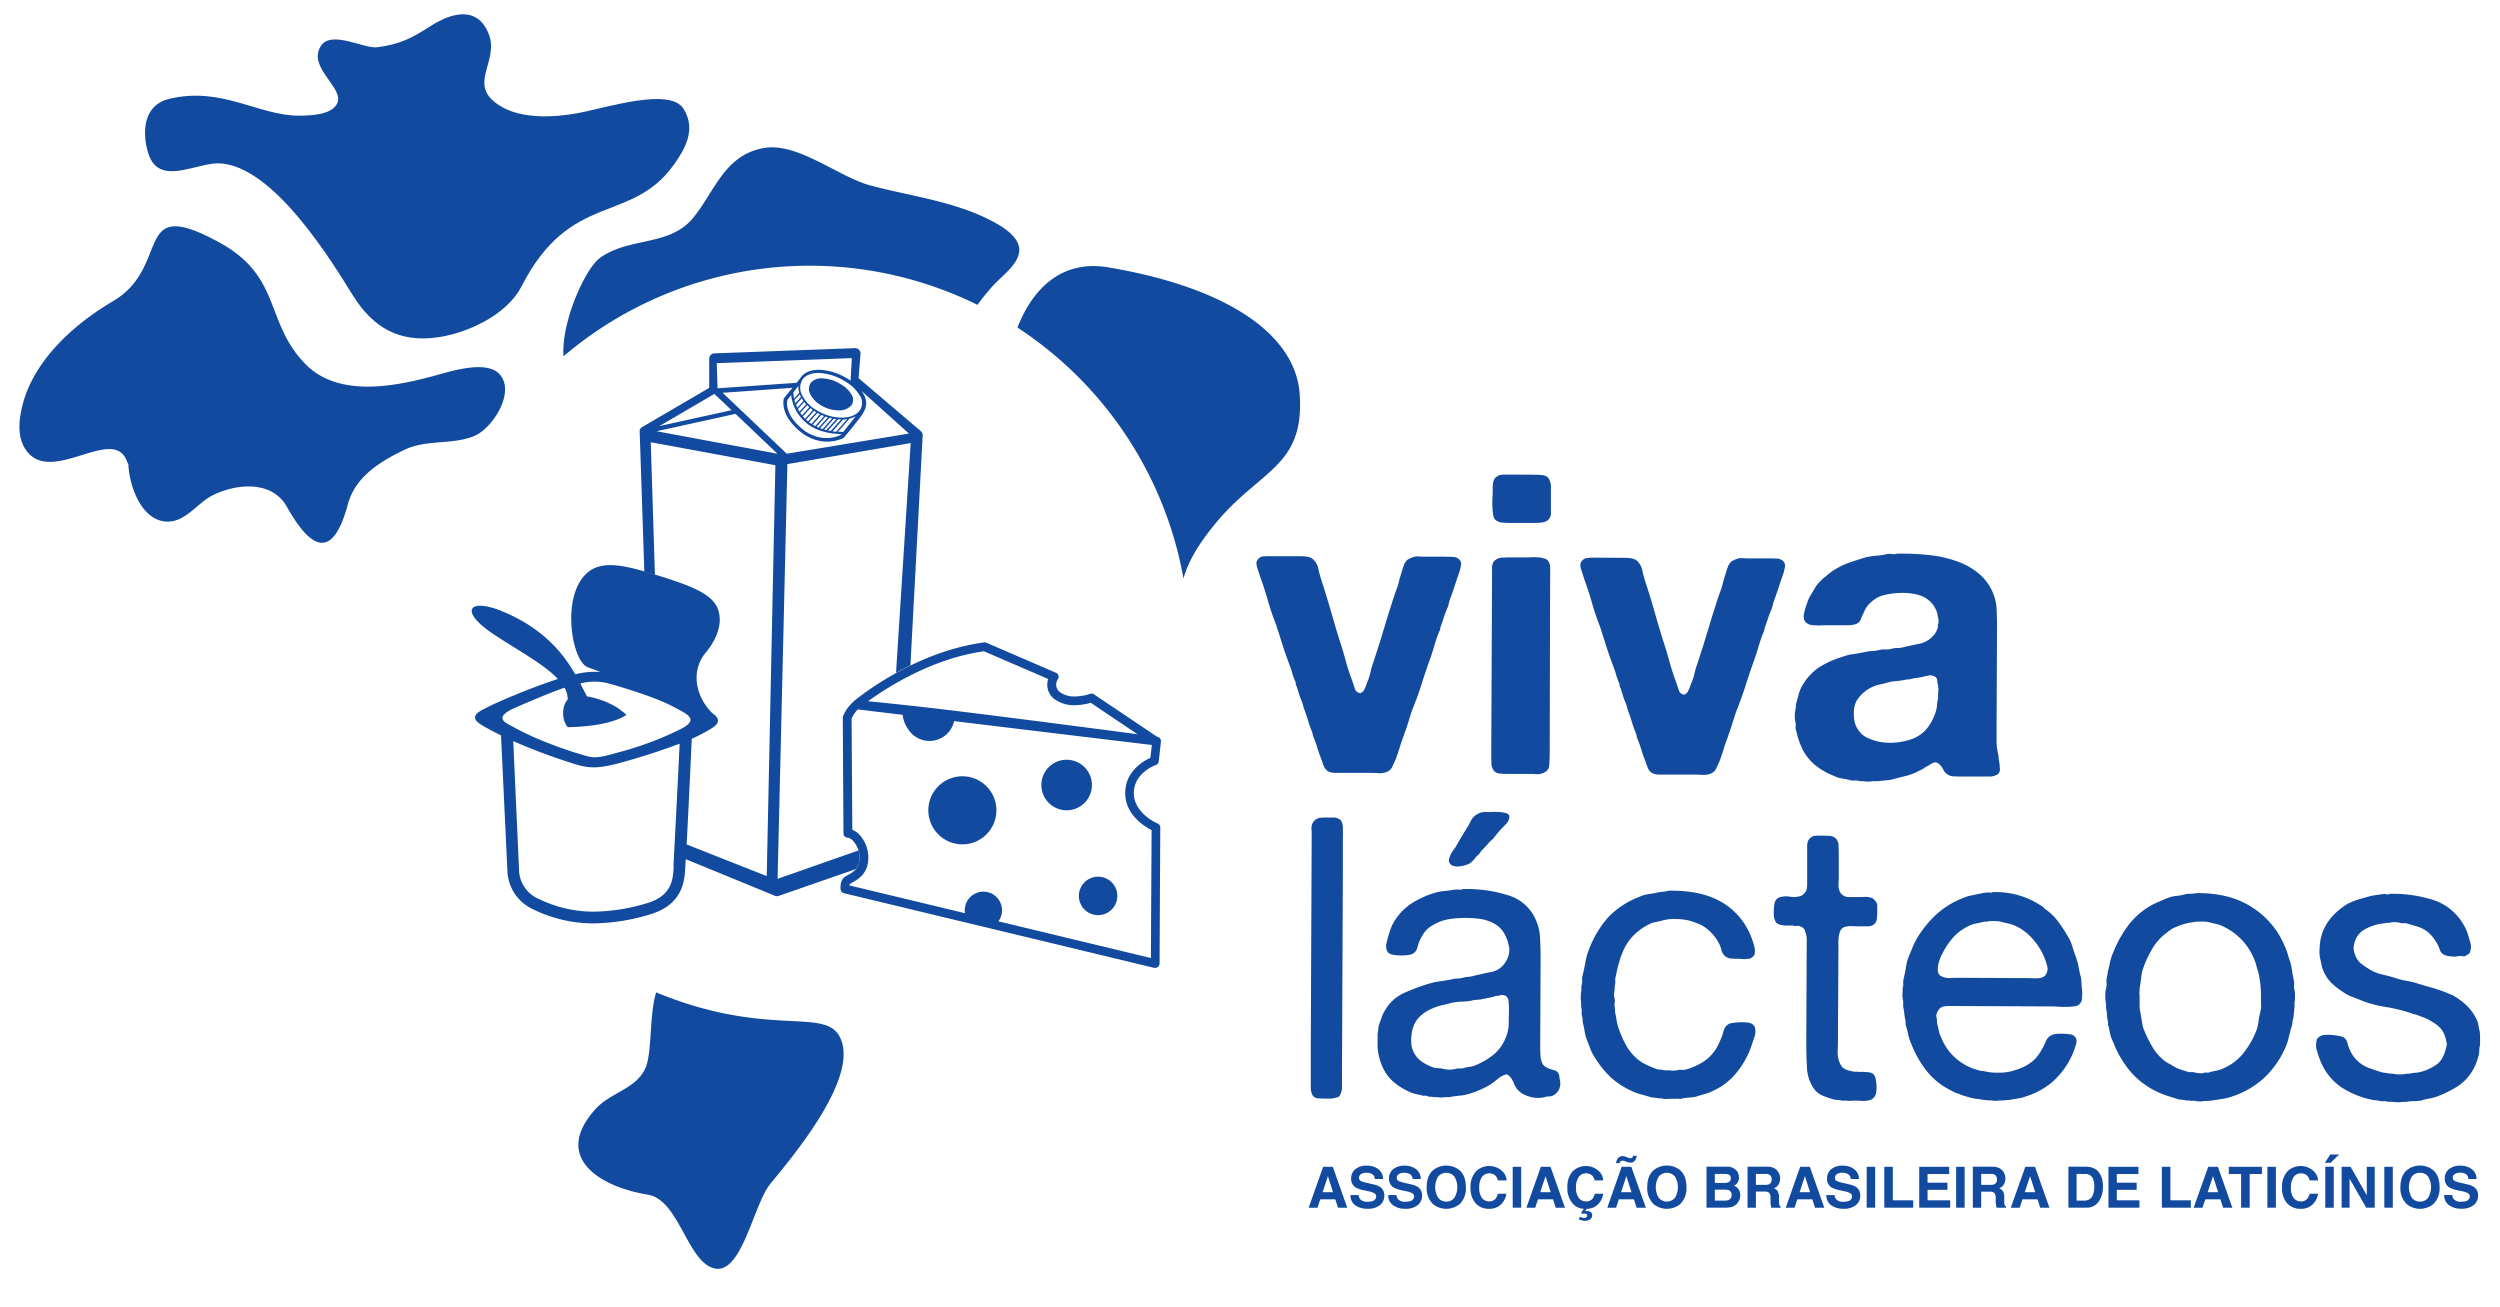 <svg id="Layer_1" data-name="Layer 1" xmlns="http://www.w3.org/2000/svg" viewBox="0 0 852.84 445.73"><defs><style>.cls-1,.cls-2{fill:#114a9f;}.cls-1{fill-rule:evenodd;}</style></defs><path class="cls-1" d="M220.21,364.29c-2.71,6.1-9.06,7.73-14.23,11.52a19.87,19.87,0,0,0-3,2.71c-14.55,16.3,1.59,26.35,17.91,29,10,1.55,13.07,19.92,20.84,24.38,10.89,6.27,14.86-20.53,21.12-28.14,8.24-10,30.81-37,23.5-50.27-5.39-9.84-24.77.62-62.5-14.95C221.47,345.93,222.48,359.17,220.21,364.29Z"/><path class="cls-1" d="M443.39,134.67c-1.31-20.77-25.07-36.69-65.3-43.46-16.09-2.71-25.89,7.46-31,20.53a129.58,129.58,0,0,1,56.64,85.59c1.84-6.55,5.73-12.3,10.13-17.81C429.29,160.18,445,159.78,443.39,134.67Z"/><path class="cls-1" d="M72.38,55.86c19.76-2.6,42.38,36,48.05,45,6.93,11,15.75,16,28.63,14.25,9.79-1.33,23.65-7.29,28.88-17.48,16.76-32.67,37.34-21,51.95-41.46,3.76-5.27,7.68-11.94,3.34-19-4.65-7.55-26.24-.39-36.3,1.46-8,1.46-18.9,2-26.15-2.41-12-7.21-.22-15-4.07-24.67-4-9.95-13.08-7-20-2.55-6.48,4.15-10.23,6.07-18,7.12-4.53.62-15.72-6-19.28-.39-4.67,7.41,8.32,14.32,5.55,19.67-2,3.85-9.07,4-12.71,4.07-14,.12-26.55-10.14-44.65-5.72-8.29,2-9.34,10.55-7.17,18.12C53.57,62.78,64.09,57,72.38,55.86Z"/><path class="cls-1" d="M161.94,148.67c5.73-2.45,13.38-13.8,9.12-20.19-.15-.22-.29-.43-.46-.64-4.3-5.1-16.27-1.35-21.63.13-13.89,3.83-33.28,7.85-44.69-3.69-14.06-14.23-8-29.84-29.42-41.55-30.14-16.49-16,8-36.29,20-16.71,9.85-27,22.18-30.48,33.95-1.65,5.67-2.74,13,1.53,17.81,9.06,10.22,29.29-9.45,33.74,3a2.27,2.27,0,0,0,.44.77c.19,7,4.14,18.75,12.42,19.63,6.89.72,10.85-6.24,16.47-9,8.65-4.2,20.27-4.73,25.13,3.92,8.18,14.56,15.63,18.56,20.85-.78,2.53-9.38,10.91-14.57,19.42-18.64C145.62,149.82,154.46,151.85,161.94,148.67Z"/><path class="cls-1" d="M333.47,104A67.9,67.9,0,0,1,339,97.2c3.08-3.35,9.61-7.85,8.61-13-.6-3.15-4-6-8.62-8.48-13-7-27.8-8.67-41.88-12.4-11-2.9-24.85-14.76-36.34-12.85-13.52,2.24-16.79,14.55-24.18,23.7-8.1,10.05-21.91,6.56-31.94,13.83-5,3.65-13.21,21.74-12.42,33.55A129.52,129.52,0,0,1,333.47,104Z"/><path class="cls-1" d="M392.59,326.82l-52-12.51a6.36,6.36,0,1,0-11.48-3.78,6,6,0,0,0,.1,1l-39.43-9.48a1.42,1.42,0,0,1,.15-.52l.68-.39c2.06-1.15,5.18-2.89,5.57-7.6a11.53,11.53,0,0,0-2.84-8.62,7.2,7.2,0,0,0-2.59-1.87l-.24-37.92a11.1,11.1,0,0,1,2.12-3.12l15.29,1.85a10.94,10.94,0,0,0,2.34,5.54A8.6,8.6,0,0,0,325.48,246l67.45,8.15-.49,4.37c-2.37,1.08-8.59,4.62-8.59,12s6.51,11.4,9,12.67l-.24,43.59Zm-35-95.19-21.93-9.46c-17.82,2.5-33.17,12.43-39.53,17.05,1.23.12,13.81,1.33,29.13,3.2,27,3.3,62.78,8.05,62.78,8.05l-15.95-10.73a19.84,19.84,0,0,1-5.48.83,11.25,11.25,0,0,1-6.35-1.72,6.1,6.1,0,0,1-2.67-7.22Zm37.27,49.28c-.08,0-8.07-3.47-8.07-10.35s7.19-9.47,7.5-9.58a1.49,1.49,0,0,0,1-1.24l.75-6.75a1.5,1.5,0,0,0-1.29-1.64h0l-21.54-14.48a1.47,1.47,0,0,0-1.35-.16,17.21,17.21,0,0,1-5.19.88,8.37,8.37,0,0,1-4.7-1.22,3.22,3.22,0,0,1-1.08-4.68,1.48,1.48,0,0,0-.65-2.19L336.5,219.27a1.42,1.42,0,0,0-.79-.12c-24.36,3.26-43.78,19.5-44.59,20.19a1.68,1.68,0,0,0-.25.29,12.91,12.91,0,0,0-3.24,4.6,1.37,1.37,0,0,0-.13.63l.24,39.43a1.49,1.49,0,0,0,1.5,1.48,3.32,3.32,0,0,1,1.88,1.21,8.48,8.48,0,0,1,2.06,6.36c-.26,3.12-2.19,4.2-4.06,5.24l-.75.43c-1.87,1.12-1.67,3.87-1.61,4.41a1.48,1.48,0,0,0,1.13,1.28l105.84,25.47a2,2,0,0,0,.35,0,1.48,1.48,0,0,0,.92-.31,1.54,1.54,0,0,0,.57-1.17l.24-46.42A1.5,1.5,0,0,0,394.9,280.91Z"/><path class="cls-1" d="M328.3,264.82a11.61,11.61,0,1,0,11.61,11.6A11.6,11.6,0,0,0,328.3,264.82Z"/><path class="cls-1" d="M372.49,267.81a8.62,8.62,0,1,0-8.62,8.61A8.61,8.61,0,0,0,372.49,267.81Z"/><path class="cls-1" d="M374.61,299.07a6.56,6.56,0,1,0,6.55,6.56A6.55,6.55,0,0,0,374.61,299.07Z"/><path class="cls-1" d="M229.82,295.39c-.21,4.44-.47,10-8.77,12.61a65.16,65.16,0,0,1-18.57,3,42.71,42.71,0,0,1-18.73-4.36,11,11,0,0,1-6.66-9.32l-2-44.5a198.34,198.34,0,0,0,19.55,7.37c5.51,1.84,8.39,2.15,15.21.5a224.9,224.9,0,0,0,22-7c-.62,13.41-2.08,41.08-2.11,41.71ZM176,241.32c-7.27,3.11-4.38,4.91-1.68,6.24,10.25,5.83,23.11,9.65,26.36,10.5s6.67-.45,11.54-1.73a109.32,109.32,0,0,0,20.28-7.77c6.13-3.3,2-4.92-3.37-7.75s-15.63-6-21.06-7.54a18.93,18.93,0,0,0-10.1-.1c.87,1.67,1.61,3.16,2.3,4.4a30,30,0,0,1,10,3.64,26.89,26.89,0,0,1,3.44,2.68c-1.36.92-6.57,3.91-20,4.18-2.4-2.64-1.85-7.75-.06-9.37a7.64,7.64,0,0,0-1.07-4.1c-5.66,1.9-16.56,6.72-16.56,6.72Zm67.17,2.11c-5.44-5.09-8-14.11-2.38-20.85,5.48-6.54,4.71-11.91,4.71-11.91-.39-6.7-6.27-9.76-20.31-14.12-11.34-3.52-19.79-5.93-25.18-.85-8.69,8.19-4.87,30,.51,31.92.79.29,2.31.85,4.29,1.6a29.16,29.16,0,0,0-8.18.69l-.41.09c-4-6.94-10.7-15.57-24.7-21.39-11.38-4.73-14.82-.4-4.22,7,7.67,5.34,17.84,10.51,23,16a231.49,231.49,0,0,0-21.9,8.61s-1.83.86-3,1.49c-3.26,1.6-5.13,3.23-.91,5.74,2.13,1.24,4.29,2.37,6.42,3.42l2.2,46.61a15,15,0,0,0,9,12.83A46.35,46.35,0,0,0,202.48,315a69.21,69.21,0,0,0,19.74-3.21c11-3.48,11.36-11.77,11.57-16.23,0-.56.05-1.09.09-1.55.29-3.22,1.51-29,2.11-42a55.73,55.73,0,0,0,6.8-3.56C246,246.44,245.11,244.83,243.21,243.43Z"/><path class="cls-1" d="M451.1,278.89l3.54,0a3.71,3.71,0,0,1,2.77.95,4.77,4.77,0,0,1,.69,2.5c0,1,.06,2.08,0,3.16l0,12L457.86,352l-.06,15.08c0,1.09,0,2.25,0,3.5a5.72,5.72,0,0,1-.66,3,1.52,1.52,0,0,1-1.09.81q-.71.13-1.74.39h-1.81q-1.42,0-2.7-.09a2.5,2.5,0,0,1-1.94-.88,5.6,5.6,0,0,1-.7-2.69c0-1.09,0-2.2,0-3.38l0-12.37.24-56,.06-13.2c0-1,0-2-.05-3.16a4.29,4.29,0,0,1,.59-2.63,3.83,3.83,0,0,1,1.94-1.33.81.81,0,0,1,.58-.06A1,1,0,0,0,451.1,278.89Z"/><path class="cls-1" d="M505.83,277.1a3.14,3.14,0,0,1-.71.06,9.55,9.55,0,0,0-1.8,1,4.82,4.82,0,0,0-1.44,1.64c-.34.66-.69,1.3-1,1.91-.78,1.22-1.56,2.5-2.34,3.81s-1.51,2.59-2.21,3.82a14.38,14.38,0,0,0-1.17,1.64,6.91,6.91,0,0,0-.78,1.91,1.74,1.74,0,0,0,.06,1.39,2.29,2.29,0,0,0,.71.85,4.68,4.68,0,0,0,3.15.34,8.9,8.9,0,0,0,2.91-.84,5.32,5.32,0,0,0,1.22-1q.6-.66,1.11-1.32c.26-.26.54-.52.84-.79a2.78,2.78,0,0,0,.71-.92,9.44,9.44,0,0,1,1-1.11,10.31,10.31,0,0,0,1-1.11.75.75,0,0,0,.32-.27,1.85,1.85,0,0,1,.32-.4,6.93,6.93,0,0,1,1.11-1.12,3.82,3.82,0,0,0,1-1.11l1.24-1.51a17.78,17.78,0,0,1,1.22-1.37l1.43-1.45a4.23,4.23,0,0,0,1-1.58,3,3,0,0,0,.13-1.45,2.46,2.46,0,0,0-1.41-.8,12.63,12.63,0,0,0-2.26-.34c-.81,0-1.67-.05-2.57,0s-1.66.06-2.26,0a3.36,3.36,0,0,0-.58.07Zm8.85,72.17c0-1.62.07-3.31.08-5.07a26.38,26.38,0,0,0-.12-2.64,2.49,2.49,0,0,0-1-1.85,3.68,3.68,0,0,0-1.8-.27,1.26,1.26,0,0,1-.9.26,2.44,2.44,0,0,0-1.16.25c-.69.18-1.46.35-2.32.52l-2.59.52a6.35,6.35,0,0,0-.83.06,7.54,7.54,0,0,1-1,.06,17.73,17.73,0,0,1-4.19.58,17.9,17.9,0,0,0-4.2.57l-1.87.46c-.55.12-1.18.27-1.87.45a23,23,0,0,0-3.87,1.62,11.73,11.73,0,0,0-3.11,2.43,9.42,9.42,0,0,0-1.94,3.49,14.22,14.22,0,0,0-.54,4.94,6.49,6.49,0,0,0,.44,2.44,9.52,9.52,0,0,0,1.09,2.05,8.6,8.6,0,0,0,2.69,2.45,19.21,19.21,0,0,0,3.61,1.67,7,7,0,0,0,1.28.13,6.46,6.46,0,0,1,1.3.14,9.82,9.82,0,0,0,2.25.34,7.06,7.06,0,0,0,2.26-.18,3.72,3.72,0,0,1,1.54-.2,3.6,3.6,0,0,0,1.55-.19,17.07,17.07,0,0,1,2-.38,7.23,7.23,0,0,0,1.87-.52,24.58,24.58,0,0,0,6.4-3.8,14.36,14.36,0,0,0,4.09-6.05,12.06,12.06,0,0,0,.86-4.28Zm17.1,22.5a4.82,4.82,0,0,1-2.07,2,3.64,3.64,0,0,1-1.35.26,4.54,4.54,0,0,0-1.49.26,9.74,9.74,0,0,1-5.6-.36,7.64,7.64,0,0,1-3.79-2.46,10.36,10.36,0,0,1-1.15-2.18,6.65,6.65,0,0,0-1.28-2.05c-.18-.17-.37-.35-.59-.53a.87.87,0,0,0-.83-.13,6.84,6.84,0,0,0-2.65,1.44,27.28,27.28,0,0,1-2.39,1.83,26.93,26.93,0,0,1-3.62,1.9,33.35,33.35,0,0,1-4.13,1.49,14,14,0,0,1-2.77.52c-1,.08-2,.21-2.91.38a5.48,5.48,0,0,1-1.1.13h-1a7.25,7.25,0,0,1-2.71,0h-1.16a6.29,6.29,0,0,0-1.29-.14,2.41,2.41,0,0,1-1.15-.27,2,2,0,0,0-.85-.07,1.39,1.39,0,0,1-.71-.07c-.68-.18-1.37-.34-2.05-.47a9.05,9.05,0,0,1-1.93-.6,23,23,0,0,1-6.23-3.92,15.91,15.91,0,0,1-3.91-6.15,18.73,18.73,0,0,1-1.13-7v-2.77c.09-.44.15-.9.2-1.39s.11-1,.2-1.52c.34-1,.69-1.92,1-2.89a12.66,12.66,0,0,1,1.31-2.63,14.17,14.17,0,0,1,6.33-5.64,70,70,0,0,1,8.78-3.26,26.49,26.49,0,0,1,3.75-.77c1.29-.18,2.57-.38,3.87-.64a6.33,6.33,0,0,1,1.74-.26,7.84,7.84,0,0,0,1.87-.25,8.61,8.61,0,0,1,1.8-.32,10.5,10.5,0,0,0,1.94-.33c2.15-.52,4.17-1,6.06-1.35a7.12,7.12,0,0,0,4.52-2.95,8.94,8.94,0,0,0,1.31-2.7,6.57,6.57,0,0,0,0-3.63,12.83,12.83,0,0,0-2.23-5,9.9,9.9,0,0,0-4.18-2.92,14,14,0,0,0-3.67-.94,37.25,37.25,0,0,0-4.44-.28,41.66,41.66,0,0,0-4.52.24,19.08,19.08,0,0,0-3.74.78,17.76,17.76,0,0,0-4.26,2.23,8.52,8.52,0,0,0-1.88,2,17.59,17.59,0,0,0-1.49,2.7c-.27.71-.5,1.46-.72,2.24a3.19,3.19,0,0,1-1.24,1.84,3.87,3.87,0,0,1-1.74.59,14.84,14.84,0,0,1-2.51.18,15.85,15.85,0,0,1-2.51-.2,4,4,0,0,1-1.74-.61,2.41,2.41,0,0,1-.77-1.32,3.76,3.76,0,0,1,0-2c.26-1.15.54-2.22.86-3.23a23.89,23.89,0,0,1,1.1-3,19.55,19.55,0,0,1,6.22-7.16,31.48,31.48,0,0,1,9.3-4.12,24.66,24.66,0,0,1,2.64-.38c.9-.09,1.83-.21,2.77-.38a6.18,6.18,0,0,1,1.68-.07c.77.06,1.24,0,1.42-.18a47.31,47.31,0,0,1,15.71,2.18,14.86,14.86,0,0,1,9.37,8.61,17.34,17.34,0,0,1,1.33,6.15q.18,3.48.17,7.31l-.13,29.14c0,1.23,0,2.42.12,3.56a6.15,6.15,0,0,0,.75,2.78,3.66,3.66,0,0,0,1.67,1.32,9.53,9.53,0,0,0,2.19.73,2.17,2.17,0,0,1,1.55,1.26,1.5,1.5,0,0,1,.25.8,5.47,5.47,0,0,0,.13,1A5.17,5.17,0,0,1,531.78,371.77Z"/><path class="cls-1" d="M569.46,303.83q9.54-.09,15.91,2.9a23.49,23.49,0,0,1,10.08,8.95,27.05,27.05,0,0,1,2.81,6.47,8.4,8.4,0,0,1,.38,1.72,4.57,4.57,0,0,1-.14,1.85,3.44,3.44,0,0,1-1.3,1.18,1,1,0,0,1-.76.19,2.25,2.25,0,0,0-.91.07,2.57,2.57,0,0,1-1,0c-.35,0-.69-.06-1-.07-.94,0-1.85,0-2.7-.07a3.7,3.7,0,0,1-3.6-3,9.47,9.47,0,0,0-1-2.51,14.93,14.93,0,0,0-5-5.43A12.16,12.16,0,0,0,579,315c-.77-.32-1.59-.61-2.44-.87a19.36,19.36,0,0,0-4.78-.62,14.27,14.27,0,0,0-4.89.57,15.21,15.21,0,0,1-1.68.39,16.55,16.55,0,0,0-1.68.39,19.71,19.71,0,0,0-5.94,3.93,17.49,17.49,0,0,0-4,5.91,24.47,24.47,0,0,0-.91,2.44q-.39,1.26-.78,2.7l-.8,3.55a5.73,5.73,0,0,0-.06,1.45,3.32,3.32,0,0,1-.2,1.46v1.05a10.66,10.66,0,0,0-.2,1.71,3.79,3.79,0,0,0,.19,1.72,3.45,3.45,0,0,1,0,1.32,3.26,3.26,0,0,0,0,1.32,8.84,8.84,0,0,1,.12,1.85c.17.7.31,1.44.44,2.24s.27,1.54.44,2.24A37.07,37.07,0,0,0,555,357.1a17,17,0,0,0,5.2,5.37,25.23,25.23,0,0,0,2.38,1.2c.82.35,1.69.7,2.64,1.06a6.29,6.29,0,0,0,1,.14,5.35,5.35,0,0,1,1,.14,4.77,4.77,0,0,0,1.29.13H570c0,.09.18.13.52.14a.92.92,0,0,1,.65-.07,1.56,1.56,0,0,0,.77-.07,5.09,5.09,0,0,1,1.75-.19,4.53,4.53,0,0,0,1.73-.18,22.68,22.68,0,0,0,5.82-2.68,14.43,14.43,0,0,0,4.14-4.27,18.78,18.78,0,0,0,1.17-2.23c.34-.79.69-1.58,1-2.37.17-.71.37-1.39.59-2a3.29,3.29,0,0,1,1.23-1.64,2.81,2.81,0,0,1,1.55-.59,20.67,20.67,0,0,1,2.52-.25,16.65,16.65,0,0,1,2.57.07,3.7,3.7,0,0,1,1.74.54,2.27,2.27,0,0,1,1,1.59,5.88,5.88,0,0,1-.07,2.24c-.44,1.31-.85,2.56-1.25,3.74a20.93,20.93,0,0,1-1.49,3.49,27.78,27.78,0,0,1-4.86,7,22,22,0,0,1-7,4.85,11.38,11.38,0,0,1-2.2.84l-2.44.72a9.4,9.4,0,0,1-2.85.58,20.77,20.77,0,0,0-2.83.32,1.47,1.47,0,0,1-1,.13,2,2,0,0,0-1,0h-1.17c-.69,0-1.35,0-2,.05a4.63,4.63,0,0,1-1.74-.2h-.64l-3.09-.4c-1.12-.36-2.19-.67-3.22-.94a17.37,17.37,0,0,1-3-1.07,27.13,27.13,0,0,1-7.65-5,35.05,35.05,0,0,1-5.58-7.15,14.94,14.94,0,0,1-1.15-2.37l-1-2.64a12.79,12.79,0,0,1-.89-3c-.16-1-.37-2.11-.63-3.16a4.79,4.79,0,0,1-.12-1.06,4.33,4.33,0,0,0-.13-1.06,4.77,4.77,0,0,1-.18-1.71,4.63,4.63,0,0,0-.19-1.72v-1.32a9,9,0,0,1-.12-1.84,9.71,9.71,0,0,1,.14-1.85,4.53,4.53,0,0,0,.07-1.19,2.88,2.88,0,0,1,.06-1.05,5.26,5.26,0,0,0,.2-1.84,4.6,4.6,0,0,1,.2-1.72c.35-1.49.66-3,.93-4.48a20.89,20.89,0,0,1,1.18-4.21,35.6,35.6,0,0,1,6.62-11.05,29.08,29.08,0,0,1,10.6-6.94,11.28,11.28,0,0,1,3.1-.91c1.11-.17,2.28-.38,3.48-.64.6-.09,1.2-.15,1.8-.2S568.77,303.91,569.46,303.83Z"/><path class="cls-1" d="M619.94,285.06c1.3,0,2.58,0,3.87.09a3.31,3.31,0,0,1,2.7,1.16,3.77,3.77,0,0,1,.7,2.23c0,.95.06,1.92.06,2.9l0,7.83c0,.72,0,1.46-.07,2.23a5.36,5.36,0,0,0,.18,1.95,3.26,3.26,0,0,0,2.31,2.44,5.4,5.4,0,0,0,1.23.14h1.22c.94,0,2.1,0,3.48-.05a7.17,7.17,0,0,1,3,.35,4.45,4.45,0,0,1,1.54,1.63,2.76,2.76,0,0,1,.25,1.21c0,.45,0,.9,0,1.35a26.23,26.23,0,0,1-.14,2.76,2.9,2.9,0,0,1-.91,2,3.44,3.44,0,0,1-2.13.73c-.9,0-1.85,0-2.84,0s-1.95-.08-2.9-.09a6.86,6.86,0,0,0-2.44.39,2.43,2.43,0,0,0-1.3,1.35,7.39,7.39,0,0,0-.52,2.22,16.08,16.08,0,0,0-.08,2.71c0,.94,0,1.86,0,2.76L627,352c0,2,0,4.07-.08,6.28a8.75,8.75,0,0,0,1.07,5.06,3.39,3.39,0,0,0,1.67,1.5,14.39,14.39,0,0,0,2.45.68,1.64,1.64,0,0,0,.83.07,1.81,1.81,0,0,1,.84.07h1.68a13.42,13.42,0,0,1,2.38.21,2.31,2.31,0,0,1,1.61,1,4.44,4.44,0,0,1,.45,1.41,17.74,17.74,0,0,1,.24,2.1,11.13,11.13,0,0,1-.07,2.09,3.61,3.61,0,0,1-.52,1.55,3,3,0,0,1-1.94,1.33,7.51,7.51,0,0,1-2.33.2c-.86-.05-1.63-.08-2.32-.08-.51,0-1,0-1.54.06a5,5,0,0,1-1.42-.07h-1.55a12,12,0,0,0-1.22-.21,11.63,11.63,0,0,0-1.22-.07,31.8,31.8,0,0,1-4.44-1.5,7.21,7.21,0,0,1-3.15-2.86,13.4,13.4,0,0,1-2-6.82c-.17-2.74-.24-5.69-.23-8.84l.15-35.35a17,17,0,0,0-.7-2.56c-.2-.55-.82-1-1.86-1.36a2,2,0,0,0-1,0,1.41,1.41,0,0,1-1-.15h-2.06a9.65,9.65,0,0,1-2.77-.36,2.14,2.14,0,0,1-1.47-1.56,3.22,3.22,0,0,1-.32-1.21,12.2,12.2,0,0,1-.06-1.35,15.66,15.66,0,0,1,.27-3.17,2.79,2.79,0,0,1,1.55-1.95,7.89,7.89,0,0,1,3.68-.25,8.68,8.68,0,0,0,3.8-.25,4.64,4.64,0,0,0,1.81-1.89,7,7,0,0,0,.28-2v-2.29l0-8.37c0-.71,0-1.46,0-2.23a6.53,6.53,0,0,1,.26-1.95,3.81,3.81,0,0,1,1.94-1.74,3.11,3.11,0,0,0,.71-.07A3.36,3.36,0,0,1,619.94,285.06Z"/><path class="cls-1" d="M697.72,332.76a4.67,4.67,0,0,0,.66-1.38,3.17,3.17,0,0,0,0-1.78,22.42,22.42,0,0,0-2.17-5.42,24.52,24.52,0,0,0-4-5.16,18.34,18.34,0,0,0-5.66-3.59c-.6-.17-1.2-.33-1.8-.46l-1.93-.47a9.07,9.07,0,0,0-2.2-.28h-2.18a1.27,1.27,0,0,1-.91.19,2,2,0,0,0-.9.07c-.68.17-1.35.32-2,.45s-1.28.28-1.88.45a17.57,17.57,0,0,0-6,3.93,24.67,24.67,0,0,0-4.09,5.92,11.57,11.57,0,0,0-.78,1.64,13.86,13.86,0,0,0-.65,2.17,6.68,6.68,0,0,0-.14,2.24,2.1,2.1,0,0,0,.9,1.59,5.75,5.75,0,0,0,3.54.75c1.67-.05,3.11-.06,4.31-.05l19.6.09c1.29,0,2.83,0,4.64.08s3-.26,3.61-1Zm12.49,4.54a10,10,0,0,1,0,3,2.71,2.71,0,0,1-2.72,3,16.86,16.86,0,0,1-2.78.18c-1,0-2.06,0-3.09-.08s-1.93-.07-2.7-.07l-33-.15c-.69,0-1.38,0-2.07.05a3.62,3.62,0,0,0-1.67.46,2.8,2.8,0,0,0-1,1.05,5.3,5.3,0,0,0-.52,1.11,1.83,1.83,0,0,0,0,1.38,6.94,6.94,0,0,1,.12,1.2,4.79,4.79,0,0,0,.12,1.06c.17.69.34,1.42.51,2.17a10.26,10.26,0,0,0,.76,2.18,18.44,18.44,0,0,0,9.76,10.2,9.68,9.68,0,0,0,1.67.66l1.8.54a4.39,4.39,0,0,0,1.29.13,17,17,0,0,0,4.77.56,17.7,17.7,0,0,0,4.77-.51,32.39,32.39,0,0,0,3.29-1.11,13.32,13.32,0,0,0,2.78-1.5,10.23,10.23,0,0,0,2.45-2.17,15.5,15.5,0,0,0,1.82-2.69,19.64,19.64,0,0,0,1.36-2.76,3.82,3.82,0,0,1,2-2.1,4.91,4.91,0,0,1,1.67-.39,13.88,13.88,0,0,1,2.32-.05c.78,0,1.5.11,2.2.2a2.32,2.32,0,0,1,1.4.54c.86.61,1.07,1.63.64,3a26.78,26.78,0,0,1-2.73,6.32,27.43,27.43,0,0,1-5.9,6.9,26.6,26.6,0,0,1-8.33,4.38,11.26,11.26,0,0,1-2.58.7c-.86.13-1.77.28-2.71.46a6.73,6.73,0,0,1-1.23.12,6,6,0,0,0-1.22.13H682.2a8.21,8.21,0,0,1-1.48.12,5.42,5.42,0,0,1-1.35-.14H678.2a5.78,5.78,0,0,0-1.16-.14,4.06,4.06,0,0,1-1-.14,11,11,0,0,0-1.42-.2,13.18,13.18,0,0,1-1.41-.21c-.77-.18-1.55-.38-2.32-.6s-1.5-.47-2.19-.74a2.89,2.89,0,0,0-.9-.32,4.53,4.53,0,0,1-.9-.34c-1.28-.62-2.66-1.38-4.11-2.26a25.17,25.17,0,0,1-6.36-6.16,37.53,37.53,0,0,1-4.41-8.14,13.52,13.52,0,0,1-1-3,30.85,30.85,0,0,0-.83-3.17,4.15,4.15,0,0,1-.12-.92A6.51,6.51,0,0,0,650,348a16.62,16.62,0,0,1-.37-2.24c-.09-.79-.21-1.58-.38-2.37v-1.84A10.38,10.38,0,0,1,649,340a6.5,6.5,0,0,1,.07-1.65v-1.45a3,3,0,0,0,.2-1.38,4.85,4.85,0,0,1,.07-1.38c.35-1.41.63-2.82.86-4.22a16.21,16.21,0,0,1,1.1-4c.44-1,.85-1.95,1.24-3A26.19,26.19,0,0,1,654,320a38,38,0,0,1,6.48-8,29.87,29.87,0,0,1,8.91-5.55,15.89,15.89,0,0,1,3.17-1c1.07-.21,2.21-.45,3.42-.71.43-.09.82-.15,1.16-.19a7,7,0,0,1,1.16-.06.81.81,0,0,1,.65,0,.57.57,0,0,0,.65-.13,27.5,27.5,0,0,1,16.6,4.56,2.52,2.52,0,0,1,1,.72,2.68,2.68,0,0,0,.89.73,24.6,24.6,0,0,1,2.13,1.86,18.45,18.45,0,0,1,1.86,2.12,52.59,52.59,0,0,1,3.46,5.29,13.09,13.09,0,0,1,1.39,3.17c.35,1.15.73,2.29,1.15,3.44a20.08,20.08,0,0,1,1,3.56,37.11,37.11,0,0,0,.82,3.7c.08.61.14,1.23.18,1.84S710.12,336.69,710.21,337.3Z"/><path class="cls-1" d="M771.14,344.83a6.36,6.36,0,0,0,.21-2.11c-.05-.79-.06-1.54-.05-2.24a36.76,36.76,0,0,0-.88-8.71c-.24-.7-.46-1.41-.63-2.11a13.52,13.52,0,0,0-.63-2,21.09,21.09,0,0,0-11.43-11.92,8.36,8.36,0,0,0-1.93-.6c-.68-.14-1.37-.29-2-.48a8.7,8.7,0,0,0-2.19-.27h-2.32l-2.33.39c-.85.17-1.65.36-2.38.58a12.57,12.57,0,0,0-2.13.84,6,6,0,0,0-1.68.79c-.52.35-1,.7-1.42,1.05a18.24,18.24,0,0,0-5,5.39,36.16,36.16,0,0,0-3.39,7.36,13.71,13.71,0,0,0-.52,2.7c-.1.93-.23,1.87-.4,2.84a7.56,7.56,0,0,0-.14,1.71,2,2,0,0,0-.07.92,10.61,10.61,0,0,1,.06,1.19c0,.88,0,1.76,0,2.63a9.16,9.16,0,0,0,.25,2.38l.25,1.58c.16.89.31,1.74.44,2.58a7.43,7.43,0,0,0,.7,2.3,37.22,37.22,0,0,0,3,5.95,16.18,16.18,0,0,0,4.3,4.64c.42.26.82.49,1.16.66s.72.41,1.15.66a11.87,11.87,0,0,0,2.25,1.14c.82.31,1.7.6,2.64.86a2.28,2.28,0,0,0,1.23.21,3.66,3.66,0,0,1,1.22.08,10.23,10.23,0,0,0,1.61.26,4.09,4.09,0,0,0,1.87-.12,3,3,0,0,1,1-.06,1.81,1.81,0,0,0,1-.19c.69-.18,1.37-.33,2.07-.46a8.81,8.81,0,0,0,1.93-.58,18.06,18.06,0,0,0,7.11-5.11,29.55,29.55,0,0,0,4.55-7.76,12.78,12.78,0,0,0,.85-3.35,23.06,23.06,0,0,1,.72-3.63Zm11.51-7.47a8.62,8.62,0,0,1,.25,2.44,14.17,14.17,0,0,1-.14,2.31v1.32c-.08.71-.16,1.34-.2,1.91s-.11,1.21-.2,1.91a6.46,6.46,0,0,0-.33,1.58,6.74,6.74,0,0,1-.33,1.58c-.35,1.15-.65,2.28-.92,3.42a17.08,17.08,0,0,1-1,3.17,31.55,31.55,0,0,1-7.26,10.58,30,30,0,0,1-11.11,6.48,17,17,0,0,1-3.05.78l-3.28.51c-.52.08-1,.15-1.61.19s-1.09.06-1.61.06a6.43,6.43,0,0,1-1.49.12,4.6,4.6,0,0,1-1.35-.14,2.72,2.72,0,0,0-1-.07,1.92,1.92,0,0,1-.91-.07h-.77l-3.1-.41c-1.2-.36-2.36-.71-3.47-1.07a34,34,0,0,1-3.22-1.2,28.13,28.13,0,0,1-9.51-6.9,35.07,35.07,0,0,1-6.14-10.31,12.84,12.84,0,0,1-1-2.65c-.21-.88-.39-1.8-.57-2.77a1.36,1.36,0,0,1-.19-.85,2,2,0,0,0-.06-.86,12.86,12.86,0,0,1-.31-2.18,12.06,12.06,0,0,0-.31-2.18c0-.43,0-.81,0-1.12a6.64,6.64,0,0,0-.13-1.12,12.73,12.73,0,0,1-.12-2.31,8.35,8.35,0,0,1,.27-2.43,4.65,4.65,0,0,0,.14-1.85,4.63,4.63,0,0,1,.13-1.85c.08-.44.16-.81.2-1.12s.11-.68.19-1.11c.27-1.06.51-2.11.73-3.17a15.1,15.1,0,0,1,1-3,41.07,41.07,0,0,1,4.75-8.75,25.54,25.54,0,0,1,6.78-6.49,19.68,19.68,0,0,1,3.24-1.77c1.12-.47,2.28-1,3.49-1.5a12,12,0,0,1,3.35-.85,20.28,20.28,0,0,0,3.62-.7c.59,0,1.17,0,1.73-.06a13.39,13.39,0,0,0,1.61-.19q11.48-.08,19.06,5a28.49,28.49,0,0,1,10.9,13.1,16.86,16.86,0,0,1,1,2.64c.26.88.55,1.81.89,2.78s.46,2,.63,3.1.39,2.22.63,3.36a4.93,4.93,0,0,1,.06,1.39A5.23,5.23,0,0,0,782.65,337.36Z"/><path class="cls-1" d="M815,304.94a44.36,44.36,0,0,1,15.59,2.25,18.54,18.54,0,0,1,9.76,8.15,15.21,15.21,0,0,1,1.41,3c.33,1,.67,2.14,1,3.37a4.92,4.92,0,0,1,.13,1.92,5.37,5.37,0,0,1-.4,1.5,2.39,2.39,0,0,1-.64.46,2.21,2.21,0,0,0-.65.46,2.22,2.22,0,0,1-1.29.13,3.3,3.3,0,0,0-1.29,0,7.43,7.43,0,0,1-2.71.05,6.22,6.22,0,0,1-2.32-.6,3.07,3.07,0,0,1-1.34-1.79,8.94,8.94,0,0,0-1-2.18,13.35,13.35,0,0,0-3.2-3.84A10.37,10.37,0,0,0,825,316.2c-1.12-.36-2.32-.71-3.61-1.07a2.52,2.52,0,0,0-1.28-.2,4.28,4.28,0,0,1-1.29-.08,5.94,5.94,0,0,0-1.93-.27,6.42,6.42,0,0,0-1.95.25h-.77a9.56,9.56,0,0,1-1.29.19c-.42.05-.85.11-1.28.2a17,17,0,0,0-5.56,2.21,7.54,7.54,0,0,0-3,4.87,4,4,0,0,0-.07,1.85,9.48,9.48,0,0,0,.45,1.58,6.5,6.5,0,0,0,1.86,2.85,32.94,32.94,0,0,0,2.76,1.92,14.62,14.62,0,0,0,4.63,1.93q2.56.6,5.15,1.41a23.61,23.61,0,0,0,3.35.8,24.34,24.34,0,0,1,3.35.81q2.7.81,5.27,1.54a47.8,47.8,0,0,1,5.15,1.8l1.29.54a7.87,7.87,0,0,1,1.29.66,23.79,23.79,0,0,1,4.49,3.58,16.26,16.26,0,0,1,3.2,5,24.58,24.58,0,0,1,.51,2.51,10,10,0,0,1,.32,1.91c0,.65,0,1.38,0,2.17v1.33a7.25,7.25,0,0,0-.27,1.84,6.87,6.87,0,0,1-.26,1.84,27.24,27.24,0,0,1-.91,2.77,15.86,15.86,0,0,1-1.18,2.37,16.15,16.15,0,0,1-5.3,5.44,37.24,37.24,0,0,1-7.23,3.47,15.14,15.14,0,0,1-2.39.58,14.62,14.62,0,0,0-2.39.58,13.28,13.28,0,0,1-2.58.26,12.46,12.46,0,0,0-2.58.24h-1.29a10.23,10.23,0,0,1-1.8.13,10,10,0,0,1-1.81-.15h-1.41a4.42,4.42,0,0,0-1.68-.2,3.42,3.42,0,0,1-1.55-.2,8.32,8.32,0,0,0-1.67-.14c-.68-.18-1.36-.33-2-.47a13.94,13.94,0,0,1-2-.6,29.32,29.32,0,0,1-7-3.33,19.45,19.45,0,0,1-5.14-5.17,22,22,0,0,1-1.92-3.57,38.22,38.22,0,0,1-1.39-4.09,5,5,0,0,1-.18-1.91,5.92,5.92,0,0,1,.32-1.78,4.22,4.22,0,0,1,1.3-1.06,6.14,6.14,0,0,1,1.8-.32,15,15,0,0,1,2.32.08c.77.09,1.53.21,2.25.34a4.52,4.52,0,0,1,1.49.47,3.37,3.37,0,0,1,1.22,1.92,11.44,11.44,0,0,0,.82,2.31,10.78,10.78,0,0,0,3.46,4.5,12,12,0,0,0,3.47,1.85c1.29.45,2.66.9,4.12,1.35l2.71.4h.77a8.18,8.18,0,0,0,2.39.28,9.72,9.72,0,0,0,2.51-.25,6.63,6.63,0,0,0,1.42-.12c.51-.09,1-.15,1.54-.2a9.4,9.4,0,0,0,1.42-.19,17.07,17.07,0,0,0,5.95-2.74c1.46-1.14,2.51-3.07,3.12-5.79a2.6,2.6,0,0,0,.12-1.45,7.19,7.19,0,0,0-.25-1.18,8.61,8.61,0,0,0-1.78-3.77,12.53,12.53,0,0,0-3-2.32,12.3,12.3,0,0,0-2.58-1.33l-2.82-1.07a2.56,2.56,0,0,0-.72-.13,1.24,1.24,0,0,1-.7-.27,56.52,56.52,0,0,0-9.08-2.22,37.74,37.74,0,0,1-8.82-2.47c-.86-.36-1.67-.67-2.44-.94a10.38,10.38,0,0,1-2.2-1.06,29.7,29.7,0,0,1-4.5-3.32,12.57,12.57,0,0,1-3.19-4.63,10.37,10.37,0,0,1-.58-1.85c-.12-.61-.26-1.28-.44-2a12.31,12.31,0,0,1-.24-3.63,30,30,0,0,1,.4-3.49,5.75,5.75,0,0,0,.33-1.12,2.81,2.81,0,0,1,.33-1,16.66,16.66,0,0,1,3.18-5.26,23.57,23.57,0,0,1,4.59-3.94,19.13,19.13,0,0,1,4.26-1.89c1.55-.47,3.19-.93,4.9-1.36l1.75-.26c.56-.08,1.17-.17,1.87-.25a2,2,0,0,1,1,0A1,1,0,0,0,815,304.94Z"/><path class="cls-1" d="M431.8,189.74l10.36,0c1,0,2,0,3,.09a5.2,5.2,0,0,1,2.41.66,5.72,5.72,0,0,1,2.18,3.67,48,48,0,0,0,1.33,4.67c1,3.15,2,6.39,2.95,9.69s1.9,6.58,2.93,9.84q1.13,3.45,2.1,7a69.67,69.67,0,0,0,2.25,6.9c.28.86.58,1.77.91,2.73a2,2,0,0,0,2.05,1.44,2,2,0,0,1,.43-.36,2.07,2.07,0,0,0,.43-.35,11.38,11.38,0,0,0,.72-1.44c.18-.47.38-1,.56-1.57a15.68,15.68,0,0,0,1.09-3.29,24.23,24.23,0,0,1,.93-3.3q2-6,3.82-12.1t3.82-12.1a23.6,23.6,0,0,0,1.15-3.51c.3-1.19.63-2.32,1-3.37a20.15,20.15,0,0,1,.72-2.29,4.45,4.45,0,0,1,1.29-1.86,12.61,12.61,0,0,1,1.85-.85,4.5,4.5,0,0,1,1.85-.2c.65,0,1.27.07,1.84.07l7,0c1,0,2,0,2.91.09a3,3,0,0,1,2.06.79,2.1,2.1,0,0,1,.63,2.09,14,14,0,0,1-.51,2.22q-.72,2-1.44,4.23c-.48,1.48-.95,2.88-1.43,4.22a12.27,12.27,0,0,0-.66,1.93,17.91,17.91,0,0,1-.5,1.79,27.22,27.22,0,0,0-1.22,3.15q-.51,1.59-1.08,3.15a5.27,5.27,0,0,0-.22.93,2.07,2.07,0,0,1-.35.93c-.58,1.44-1.08,2.89-1.52,4.38s-.88,2.93-1.36,4.36c-1.06,2.87-2.07,5.8-3,8.81s-2,5.94-3.17,8.81c-.48,1.33-.91,2.65-1.29,3.93s-.82,2.61-1.3,3.94a10.25,10.25,0,0,0-.43,1.22,11.87,11.87,0,0,1-.44,1.21c-.37,1.05-.74,2.13-1.07,3.22s-.7,2.18-1.08,3.23-.91,2-1.3,2.94a3.45,3.45,0,0,1-2.13,1.93,6,6,0,0,1-2.42.34c-.85-.05-1.71-.08-2.56-.09l-9.23,0h-3.05a5.69,5.69,0,0,1-2.63-.58,4.08,4.08,0,0,1-1.41-1.81q-.42-1.06-.84-2.37c-.47-1.14-.89-2.34-1.27-3.59s-.79-2.43-1.26-3.59a3.6,3.6,0,0,1-.35-1.07,5.56,5.56,0,0,0-.35-1.22c-.47-1.15-.89-2.35-1.26-3.59s-.8-2.5-1.26-3.74a7.33,7.33,0,0,1-.42-1.37,10.94,10.94,0,0,0-.42-1.36,24.79,24.79,0,0,1-1-2.65c-.28-.91-.55-1.8-.84-2.66a1.67,1.67,0,0,1-.28-.94,1.73,1.73,0,0,0-.27-.93,17.43,17.43,0,0,1-.92-2.59,26.3,26.3,0,0,0-.91-2.72c-.84-2.21-1.63-4.48-2.38-6.83l-2.24-7a79.43,79.43,0,0,1-2.67-7.83c-.74-2.64-1.58-5.24-2.52-7.83l-1.27-3.88a6.22,6.22,0,0,1-.2-1.07,2,2,0,0,1,.22-1.22,2.74,2.74,0,0,1,2-1.43A2.54,2.54,0,0,0,431.8,189.74Z"/><path class="cls-1" d="M528.07,162.92a5.12,5.12,0,0,1,1,3.44c0,1.53,0,3,0,4.45,0,1.24,0,2.54,0,3.87a3.19,3.19,0,0,1-1,2.73,4,4,0,0,1-2.2.85c-.9.09-1.88.13-2.92.13l-7.95,0a24.72,24.72,0,0,1-2.77-.15,3.87,3.87,0,0,1-2.06-.87,2.61,2.61,0,0,1-.77-1.66,21,21,0,0,1-.27-2.72,29,29,0,0,1,0-3.09c.05-1.05.08-2,.08-2.72s0-1.46.08-2.08a3.85,3.85,0,0,1,.51-1.65,2,2,0,0,1,.78-.86l1.07-.57a5.2,5.2,0,0,0,.71-.06,4.22,4.22,0,0,1,.72-.07l10.36.05a23.13,23.13,0,0,1,2.7.15,3.19,3.19,0,0,1,2,.87Zm.59,93.37c0,1.91-.06,3.54-.17,4.88s-1,2.24-2.56,2.71a4.69,4.69,0,0,1-1.85.21c-.66-.06-1.37-.08-2.13-.08l-8,0a20.07,20.07,0,0,1-2.49-.15,2.51,2.51,0,0,1-1.77-.87,4.07,4.07,0,0,1-.91-2.52c0-1-.07-2.08-.06-3.22l.27-60.53c0-1,0-1.91,0-2.87a4.09,4.09,0,0,1,.58-2.29,4,4,0,0,1,2.41-1.28,1.4,1.4,0,0,1,.79-.07,1.28,1.28,0,0,0,.78-.06l7.1,0q.85,0,1.92-.06a7.07,7.07,0,0,1,1.78.07h1.13a11,11,0,0,0,1.56.43,1.75,1.75,0,0,1,1.14.87,3.58,3.58,0,0,1,.63,2c0,.86.06,1.77,0,2.73Z"/><path class="cls-1" d="M542.3,190.23l10.37.05c1,0,2,0,3,.08a5.53,5.53,0,0,1,2.41.66,5.73,5.73,0,0,1,2.18,3.67,47.23,47.23,0,0,0,1.33,4.67q1.54,4.74,2.94,9.69c.93,3.3,1.92,6.59,2.94,9.84q1.13,3.45,2.1,7c.66,2.4,1.4,4.7,2.25,6.91.27.85.58,1.76.91,2.72a2,2,0,0,0,2,1.44,1.65,1.65,0,0,1,.43-.35,2.71,2.71,0,0,0,.43-.36,11.75,11.75,0,0,0,.71-1.42c.19-.49.38-1,.57-1.58A15.58,15.58,0,0,0,578,230a24.65,24.65,0,0,1,.93-3.3q2-6,3.82-12.1t3.82-12.1a23.22,23.22,0,0,0,1.15-3.51c.29-1.19.63-2.31,1-3.37a23.29,23.29,0,0,1,.73-2.29,4.4,4.4,0,0,1,1.28-1.85,12.59,12.59,0,0,1,1.86-.86,4.47,4.47,0,0,1,1.84-.2c.66,0,1.29.07,1.85.07l7,0c1,0,2,0,2.91.08a3,3,0,0,1,2.06.8,2.14,2.14,0,0,1,.63,2.08,14.88,14.88,0,0,1-.51,2.22q-.72,2-1.44,4.23c-.48,1.48-1,2.88-1.44,4.22a13,13,0,0,0-.65,1.94c-.14.62-.31,1.22-.5,1.79a29.94,29.94,0,0,0-1.23,3.14c-.33,1.06-.69,2.1-1.07,3.16a4.88,4.88,0,0,0-.22.93,2.31,2.31,0,0,1-.36.93c-.57,1.43-1.07,2.89-1.51,4.37s-.88,2.93-1.37,4.36q-1.57,4.31-3,8.81t-3.16,8.81c-.48,1.34-.91,2.65-1.3,3.94s-.82,2.6-1.29,3.93a10.25,10.25,0,0,0-.43,1.22,11.94,11.94,0,0,1-.44,1.22c-.38,1.05-.74,2.12-1.08,3.22s-.7,2.18-1.07,3.23-.91,2-1.3,2.93a3.45,3.45,0,0,1-2.13,1.93,6,6,0,0,1-2.42.34c-.85,0-1.71-.08-2.56-.08l-9.23,0-3.06,0a5.69,5.69,0,0,1-2.63-.58,4,4,0,0,1-1.4-1.8q-.42-1.08-.84-2.37a37.89,37.89,0,0,1-1.27-3.59c-.37-1.24-.79-2.44-1.26-3.59a3.31,3.31,0,0,1-.35-1.08A6.43,6.43,0,0,0,558,250a37.67,37.67,0,0,1-1.26-3.58c-.38-1.24-.8-2.49-1.26-3.74a8.36,8.36,0,0,1-.42-1.36,11.07,11.07,0,0,0-.42-1.37,22.1,22.1,0,0,1-1-2.65c-.29-.91-.57-1.8-.85-2.66a1.66,1.66,0,0,1-.28-.93,1.62,1.62,0,0,0-.28-.94,18.46,18.46,0,0,1-.91-2.58,26.44,26.44,0,0,0-.91-2.73c-.84-2.21-1.64-4.48-2.39-6.83s-1.49-4.66-2.24-7a82.05,82.05,0,0,1-2.66-7.83q-1.12-3.95-2.53-7.83l-1.26-3.88a5.9,5.9,0,0,1-.21-1.08,2.2,2.2,0,0,1,.22-1.21,2.76,2.76,0,0,1,2-1.43A2.31,2.31,0,0,0,542.3,190.23Z"/><path class="cls-1" d="M661.1,237a8.7,8.7,0,0,0,.16-1.65,8.8,8.8,0,0,0-.14-1.64,5.35,5.35,0,0,1-.27-1.59,1.4,1.4,0,0,0-.57-1.15,3.33,3.33,0,0,0-2.12-.57c-.38.09-.72.16-1,.2s-.61.12-1,.22a14.73,14.73,0,0,1-2.12.42,17.91,17.91,0,0,0-2.28.42,4.24,4.24,0,0,1-1.28.13,25.08,25.08,0,0,1-3.7.56,15,15,0,0,0-3.55.7c-.76.19-1.47.35-2.13.5a9.63,9.63,0,0,0-2,.63,12.79,12.79,0,0,0-5.05,3.85q-2.09,2.56-1.53,7.16a7.62,7.62,0,0,0,1.55,4,6.78,6.78,0,0,0,3,2.52,17.34,17.34,0,0,0,4.32,1.38,19.4,19.4,0,0,0,5,.24,22.65,22.65,0,0,0,4.9-.91,12.14,12.14,0,0,0,5.84-3.64,17.14,17.14,0,0,0,3.29-6.22,10.06,10.06,0,0,0,.37-2.08,13,13,0,0,1,.36-2.22V237Zm20.79,22.18a22.79,22.79,0,0,1,.34,3.15,2,2,0,0,1-1.49,2.16,4.53,4.53,0,0,1-2,.42l-2.27,0-7.67,0q-1.27,0-2.49-.09a3.23,3.23,0,0,1-1.91-.65,3.57,3.57,0,0,1-1.49-1.65,5.06,5.06,0,0,0-1.34-1.8,2.81,2.81,0,0,0-.71-.51,1.72,1.72,0,0,0-1.13-.07,6.68,6.68,0,0,0-1.35.71,7.26,7.26,0,0,1-1.35.71,9.74,9.74,0,0,1-1.57,1c-.57.28-1.15.56-1.71.85a21.6,21.6,0,0,1-3.84,1.35c-1.33.33-2.7.67-4.12,1.05a9.3,9.3,0,0,1-1.92.35c-.62.05-1.26.11-1.92.21a5,5,0,0,0-.86.07,4.86,4.86,0,0,1-.85.06h-1.57a7.1,7.1,0,0,1-2.83,0h-1.28a5.38,5.38,0,0,0-1.92-.23,4.41,4.41,0,0,1-1.77-.22c-.94-.19-1.85-.37-2.7-.51a8.46,8.46,0,0,1-2.41-.81,23.33,23.33,0,0,1-7-4.11,17.11,17.11,0,0,1-4.59-6.69c-.28-.67-.53-1.39-.77-2.16s-.45-1.58-.63-2.44a3,3,0,0,1-.21-1.43,5,5,0,0,0-.06-1.44,8.34,8.34,0,0,1-.21-1.79,7.49,7.49,0,0,1,.08-1.94,12,12,0,0,0,.29-2.43c.3-1.05.58-2.12.87-3.22a13.05,13.05,0,0,1,1.15-2.94,19.13,19.13,0,0,1,5.57-6.29,31.36,31.36,0,0,1,8-3.69,17.18,17.18,0,0,1,3.84-1c1.33-.19,2.65-.43,4-.7a13.17,13.17,0,0,1,2.42-.36,14.86,14.86,0,0,0,2.55-.34,5.9,5.9,0,0,1,2-.21,6.38,6.38,0,0,0,2.13-.2,7.26,7.26,0,0,1,2-.28,8.65,8.65,0,0,0,2.12-.28c2-.47,3.82-.87,5.48-1.19a8.68,8.68,0,0,0,4.49-2.49,6.51,6.51,0,0,0,1.71-2.86,1.28,1.28,0,0,0,.08-.72.82.82,0,0,1,.07-.57,2.07,2.07,0,0,0,.15-.86c0-.38,0-.67,0-.87A9.16,9.16,0,0,1,661,210a5,5,0,0,0-.2-1,9,9,0,0,0-5.94-5.91,16,16,0,0,0-3-.66,23,23,0,0,0-3.63-.16,26.71,26.71,0,0,0-3.55.34,21,21,0,0,0-3,.7,7.43,7.43,0,0,0-1.63.79,15,15,0,0,0-1.5,1.07,10.31,10.31,0,0,0-1.5,1.56,6.8,6.8,0,0,0-1.08,1.86c-.47,1-.87,1.87-1.21,2.73a2.84,2.84,0,0,1-2.07,1.7,9.91,9.91,0,0,1-2.42.28h-2.55l-5.4,0a13.37,13.37,0,0,0-1.42.06,3.79,3.79,0,0,1-1.28-.07h-1.28a1.62,1.62,0,0,0-.7-.14.91.91,0,0,1-.71-.3,2.29,2.29,0,0,1-1.56-1.87,3.62,3.62,0,0,1,0-1.43c.09-.48.19-.91.29-1.29.28-1.05.6-2,.94-2.94a13.47,13.47,0,0,1,1.21-2.5l.86-1.43c.28-.48.58-1,.86-1.43a17,17,0,0,1,2.85-3,3.59,3.59,0,0,0,.86-.71c.48-.37.9-.71,1.28-1s.81-.57,1.28-.86a23.61,23.61,0,0,1,5.13-2.49q2.7-.92,5.54-1.77a21.66,21.66,0,0,1,3.56-.55,24.75,24.75,0,0,0,3.69-.56,5.49,5.49,0,0,1,1.78,0c.8.1,1.3,0,1.49-.14a85.88,85.88,0,0,1,11.15.48,41.3,41.3,0,0,1,9.65,2.19,24.24,24.24,0,0,1,7.44,4.27,17.5,17.5,0,0,1,4.8,6.83,16.79,16.79,0,0,1,1.11,5.6c.08,2.11.13,4.26.11,6.46l-.14,32c0,1.83,0,3.67,0,5.53a20.63,20.63,0,0,0,.55,5.09,3.14,3.14,0,0,1,.14.94A2.79,2.79,0,0,0,681.89,259.14Z"/><path class="cls-1" d="M451.18,406.71h3.57L453,401.22l-1.81,5.49Zm.19-8.67h3.3L459.6,412h-3.16l-.92-2.87h-5.13l-.95,2.87h-3Z"/><path class="cls-1" d="M463.48,407.67a2.67,2.67,0,0,0,.53,1.43,3.07,3.07,0,0,0,2.48.86,5.42,5.42,0,0,0,1.71-.22,1.63,1.63,0,0,0,1.24-1.62,1.18,1.18,0,0,0-.61-1.07,6.45,6.45,0,0,0-1.93-.65l-1.51-.33a9.57,9.57,0,0,1-3.06-1.07,3.41,3.41,0,0,1-1.41-3,4,4,0,0,1,1.38-3.11,5.86,5.86,0,0,1,4.05-1.24,6.21,6.21,0,0,1,3.81,1.17,4.15,4.15,0,0,1,1.65,3.39H469a2,2,0,0,0-1.13-1.79,3.86,3.86,0,0,0-1.73-.35,3.35,3.35,0,0,0-1.85.45,1.46,1.46,0,0,0-.68,1.27,1.19,1.19,0,0,0,.68,1.12,8.57,8.57,0,0,0,1.85.57l2.45.58a6.43,6.43,0,0,1,2.41,1,3.42,3.42,0,0,1,1.24,2.85,4,4,0,0,1-1.47,3.18,6.27,6.27,0,0,1-4.18,1.26,6.82,6.82,0,0,1-4.33-1.25,4.12,4.12,0,0,1-1.58-3.42Z"/><path class="cls-1" d="M476.4,407.67a2.67,2.67,0,0,0,.53,1.43,3.07,3.07,0,0,0,2.48.86,5.42,5.42,0,0,0,1.71-.22,1.64,1.64,0,0,0,1.25-1.62,1.19,1.19,0,0,0-.62-1.07,6.45,6.45,0,0,0-1.93-.65l-1.51-.33a9.57,9.57,0,0,1-3.06-1.07,3.41,3.41,0,0,1-1.41-3,4,4,0,0,1,1.38-3.11,5.86,5.86,0,0,1,4-1.24,6.21,6.21,0,0,1,3.81,1.17,4.15,4.15,0,0,1,1.65,3.39h-2.8a2,2,0,0,0-1.13-1.79,3.86,3.86,0,0,0-1.73-.35,3.32,3.32,0,0,0-1.84.45,1.45,1.45,0,0,0-.69,1.27,1.19,1.19,0,0,0,.68,1.12,8.78,8.78,0,0,0,1.85.57l2.45.58a6.43,6.43,0,0,1,2.41,1,3.42,3.42,0,0,1,1.24,2.85,4,4,0,0,1-1.47,3.18,6.27,6.27,0,0,1-4.18,1.26,6.82,6.82,0,0,1-4.33-1.25,4.12,4.12,0,0,1-1.57-3.42Z"/><path class="cls-1" d="M496.13,408.62a7,7,0,0,0,0-7.26,3.6,3.6,0,0,0-5.51,0,6.91,6.91,0,0,0,0,7.26,3.38,3.38,0,0,0,2.76,1.28,3.33,3.33,0,0,0,2.75-1.28Zm1.82,2.12a7.21,7.21,0,0,1-9.13,0A7.5,7.5,0,0,1,486.7,405c0-2.56.7-4.47,2.12-5.75a7.21,7.21,0,0,1,9.13,0c1.41,1.28,2.11,3.19,2.11,5.75A7.53,7.53,0,0,1,498,410.74Z"/><path class="cls-1" d="M503.62,399.49a6.49,6.49,0,0,1,9.37.59,5,5,0,0,1,1,2.6H511a4,4,0,0,0-.72-1.51,3.16,3.16,0,0,0-4.76.37,6.24,6.24,0,0,0-.9,3.63,5.51,5.51,0,0,0,.95,3.51,3,3,0,0,0,2.41,1.17,2.71,2.71,0,0,0,2.28-1,4.55,4.55,0,0,0,.73-1.62h2.89a6.34,6.34,0,0,1-1.91,3.71,5.61,5.61,0,0,1-3.95,1.43,6,6,0,0,1-4.68-1.93,7.83,7.83,0,0,1-1.7-5.32A7.73,7.73,0,0,1,503.62,399.49Z"/><rect class="cls-2" x="516.04" y="398.04" width="2.89" height="13.94"/><path class="cls-1" d="M525.45,406.71H529l-1.76-5.49-1.81,5.49Zm.19-8.67h3.3L533.87,412h-3.16l-.92-2.87h-5.13l-.95,2.87h-3Z"/><path class="cls-1" d="M536.59,399.49a6.5,6.5,0,0,1,9.38.59,5,5,0,0,1,.95,2.6H544a3.86,3.86,0,0,0-.72-1.51,3.16,3.16,0,0,0-4.76.37,6.24,6.24,0,0,0-.9,3.63,5.51,5.51,0,0,0,1,3.51,3,3,0,0,0,2.41,1.17,2.74,2.74,0,0,0,2.29-1,4.39,4.39,0,0,0,.72-1.62h2.89a6.29,6.29,0,0,1-1.91,3.71,5.27,5.27,0,0,1-3.71,1.43l-.57.85.44-.09a1.36,1.36,0,0,1,.29,0,1.87,1.87,0,0,1,1.22.38,1.31,1.31,0,0,1,.45,1.07,1.59,1.59,0,0,1-.71,1.37,3,3,0,0,1-1.83.51,4,4,0,0,1-1.16-.2c-.21-.06-.5-.16-.88-.3l.36-.81.74.21a3.48,3.48,0,0,0,.74.11,1.12,1.12,0,0,0,.81-.24.73.73,0,0,0,.25-.51.59.59,0,0,0-.28-.56,1.21,1.21,0,0,0-.58-.16,1.57,1.57,0,0,0-.37,0l-.43.11-.41-.37.89-1.39a5.1,5.1,0,0,1-3.9-1.93,7.88,7.88,0,0,1-1.69-5.32A7.73,7.73,0,0,1,536.59,399.49Z"/><path class="cls-1" d="M553,406.71h3.57l-1.76-5.49L553,406.71Zm1.11-12.25a2.49,2.49,0,0,1,.41.13l.89.33.52.17a.86.86,0,0,0,.28,0,.77.77,0,0,0,.64-.24,1.67,1.67,0,0,0,.27-.57h1.25a3.66,3.66,0,0,1-.67,1.66,1.73,1.73,0,0,1-1.48.67,3.15,3.15,0,0,1-.83-.14l-.6-.17-.77-.26a1.29,1.29,0,0,0-.31-.08l-.3,0a.84.84,0,0,0-.59.21,1.23,1.23,0,0,0-.32.61h-1.23a4.35,4.35,0,0,1,.54-1.48,2,2,0,0,1,1.8-.91,2.14,2.14,0,0,1,.5.06Zm-.91,3.58h3.29L561.46,412H558.3l-.92-2.87h-5.13l-.94,2.87h-3Z"/><path class="cls-1" d="M571.38,408.62a7,7,0,0,0,0-7.26,3.6,3.6,0,0,0-5.51,0,6.91,6.91,0,0,0,0,7.26,3.6,3.6,0,0,0,5.51,0Zm1.82,2.12a7.22,7.22,0,0,1-9.14,0,7.53,7.53,0,0,1-2.12-5.75c0-2.56.71-4.47,2.12-5.75a7.22,7.22,0,0,1,9.14,0c1.41,1.28,2.11,3.19,2.11,5.75A7.53,7.53,0,0,1,573.2,410.74Z"/><path class="cls-1" d="M585,405.84v3.72h3.38a3.3,3.3,0,0,0,1.41-.25,1.75,1.75,0,0,0,.92-1.74,1.49,1.49,0,0,0-.89-1.49,3.24,3.24,0,0,0-1.39-.24Zm0-5.38v3.07h3.39a2.81,2.81,0,0,0,1.47-.34,1.33,1.33,0,0,0,.57-1.23,1.23,1.23,0,0,0-.75-1.28,5.1,5.1,0,0,0-1.65-.22Zm7.57-.94a3.6,3.6,0,0,1,.64,2.13,3.11,3.11,0,0,1-.65,2.05,3.3,3.3,0,0,1-1.06.8,3,3,0,0,1,1.61,1.23,3.69,3.69,0,0,1,.54,2A4,4,0,0,1,593,410a3.73,3.73,0,0,1-1,1.1,3.88,3.88,0,0,1-1.57.7,10.13,10.13,0,0,1-2,.19h-6.28V398h6.73A4.29,4.29,0,0,1,592.54,399.52Z"/><path class="cls-1" d="M599,400.46v3.74h3.14a3.37,3.37,0,0,0,1.4-.22,1.57,1.57,0,0,0,.82-1.57,1.77,1.77,0,0,0-.79-1.71,3,3,0,0,0-1.35-.24Zm6-2.06a3.4,3.4,0,0,1,1.31,1,4.49,4.49,0,0,1,.7,1.17,4,4,0,0,1,.26,1.47,4.22,4.22,0,0,1-.5,1.95,2.85,2.85,0,0,1-1.66,1.36,2.58,2.58,0,0,1,1.37,1.1,4.57,4.57,0,0,1,.4,2.18v.94a7,7,0,0,0,.08,1.29,1.15,1.15,0,0,0,.53.8V412h-3.21c-.09-.31-.15-.56-.19-.75A6,6,0,0,1,604,410l0-1.3a2.72,2.72,0,0,0-.46-1.78,2.39,2.39,0,0,0-1.66-.44H599V412h-2.85V398h6.67A5.66,5.66,0,0,1,605.06,398.4Z"/><path class="cls-1" d="M613.91,406.71h3.57l-1.76-5.49-1.81,5.49Zm.19-8.67h3.3L622.33,412h-3.16l-.91-2.87h-5.14l-.94,2.87h-3Z"/><path class="cls-1" d="M625.82,407.67a2.84,2.84,0,0,0,.53,1.43,3.07,3.07,0,0,0,2.48.86,5.42,5.42,0,0,0,1.71-.22,1.64,1.64,0,0,0,1.25-1.62,1.18,1.18,0,0,0-.61-1.07,6.54,6.54,0,0,0-1.94-.65l-1.51-.33a9.67,9.67,0,0,1-3.06-1.07,3.4,3.4,0,0,1-1.4-3,4,4,0,0,1,1.37-3.11,5.88,5.88,0,0,1,4.05-1.24,6.21,6.21,0,0,1,3.81,1.17,4.15,4.15,0,0,1,1.65,3.39h-2.8a2,2,0,0,0-1.12-1.79,3.94,3.94,0,0,0-1.74-.35,3.32,3.32,0,0,0-1.84.45,1.45,1.45,0,0,0-.69,1.27,1.21,1.21,0,0,0,.68,1.12,8.78,8.78,0,0,0,1.85.57l2.45.58a6.36,6.36,0,0,1,2.41,1,3.43,3.43,0,0,1,1.25,2.85,4,4,0,0,1-1.48,3.18,6.26,6.26,0,0,1-4.17,1.26,6.85,6.85,0,0,1-4.34-1.25,4.14,4.14,0,0,1-1.57-3.42Z"/><rect class="cls-2" x="636.79" y="398.04" width="2.89" height="13.94"/><polygon class="cls-1" points="642.8 398.04 645.71 398.04 645.71 409.47 652.67 409.47 652.67 411.98 642.8 411.98 642.8 398.04"/><polygon class="cls-1" points="664.94 400.5 657.56 400.5 657.56 403.46 664.34 403.46 664.34 405.89 657.56 405.89 657.56 409.47 665.28 409.47 665.28 411.98 654.72 411.98 654.72 398.04 664.94 398.04 664.94 400.5"/><rect class="cls-2" x="667.31" y="398.04" width="2.9" height="13.94"/><path class="cls-1" d="M675.85,400.46v3.74H679a3.37,3.37,0,0,0,1.4-.22,1.58,1.58,0,0,0,.83-1.57,1.77,1.77,0,0,0-.8-1.71,3,3,0,0,0-1.35-.24Zm6-2.06a3.37,3.37,0,0,1,1.3,1,4.52,4.52,0,0,1,.71,1.17,4,4,0,0,1,.25,1.47,4.1,4.1,0,0,1-.5,1.95,2.8,2.8,0,0,1-1.65,1.36,2.59,2.59,0,0,1,1.36,1.1,4.57,4.57,0,0,1,.4,2.18v.94a7,7,0,0,0,.08,1.29,1.19,1.19,0,0,0,.54.8V412h-3.22a6.44,6.44,0,0,1-.18-.75,6.78,6.78,0,0,1-.13-1.2l0-1.3a2.61,2.61,0,0,0-.46-1.78,2.38,2.38,0,0,0-1.66-.44h-2.84V412H673V398h6.67A5.7,5.7,0,0,1,681.87,398.4Z"/><path class="cls-1" d="M690.72,406.71h3.57l-1.76-5.49-1.81,5.49Zm.19-8.67h3.3L699.14,412H696l-.92-2.87h-5.14L689,412h-3.05Z"/><path class="cls-1" d="M708.41,400.46v9.1h2.69a2.9,2.9,0,0,0,2.88-2,7.07,7.07,0,0,0,.45-2.65,6.49,6.49,0,0,0-.67-3.27,2.82,2.82,0,0,0-2.66-1.14Zm5.35-2.12a4.58,4.58,0,0,1,2.37,1.77,6,6,0,0,1,1,2.25,10.66,10.66,0,0,1,.27,2.31,9.23,9.23,0,0,1-1.12,4.71,5,5,0,0,1-4.67,2.6h-6V398h6A7.3,7.3,0,0,1,713.76,398.34Z"/><polygon class="cls-1" points="729.5 400.5 722.12 400.5 722.12 403.46 728.89 403.46 728.89 405.89 722.12 405.89 722.12 409.47 729.84 409.47 729.84 411.98 719.27 411.98 719.27 398.04 729.5 398.04 729.5 400.5"/><polygon class="cls-1" points="737.49 398.04 740.4 398.04 740.4 409.47 747.37 409.47 747.37 411.98 737.49 411.98 737.49 398.04"/><path class="cls-1" d="M753.12,406.71h3.57l-1.76-5.49-1.81,5.49Zm.19-8.67h3.3L761.54,412h-3.16l-.92-2.87h-5.13l-1,2.87h-3Z"/><polygon class="cls-1" points="771.62 398.04 771.62 400.5 767.45 400.5 767.45 411.98 764.52 411.98 764.52 400.5 760.33 400.5 760.33 398.04 771.62 398.04"/><rect class="cls-2" x="773.48" y="398.04" width="2.9" height="13.94"/><path class="cls-1" d="M780.43,399.49a6.49,6.49,0,0,1,9.37.59,5,5,0,0,1,1,2.6h-2.91a4,4,0,0,0-.72-1.51,3.16,3.16,0,0,0-4.76.37,6.24,6.24,0,0,0-.9,3.63,5.51,5.51,0,0,0,.95,3.51,3,3,0,0,0,2.41,1.17,2.71,2.71,0,0,0,2.28-1,4.55,4.55,0,0,0,.73-1.62h2.89a6.34,6.34,0,0,1-1.91,3.71,5.59,5.59,0,0,1-4,1.43,6,6,0,0,1-4.68-1.93,7.83,7.83,0,0,1-1.7-5.32A7.73,7.73,0,0,1,780.43,399.49Z"/><path class="cls-1" d="M796.13,412h-2.89V398h2.89V412Zm1.81-18.16-2.88,2.83h-1.95l1.82-2.83Z"/><polygon class="cls-1" points="798.81 398.04 801.86 398.04 807.4 407.76 807.4 398.04 810.11 398.04 810.11 411.98 807.2 411.98 801.52 402.08 801.52 411.98 798.81 411.98 798.81 398.04"/><rect class="cls-2" x="813.38" y="398.04" width="2.89" height="13.94"/><path class="cls-1" d="M828.3,408.62a7,7,0,0,0,0-7.26,3.31,3.31,0,0,0-2.74-1.28,3.36,3.36,0,0,0-2.77,1.28,6.91,6.91,0,0,0,0,7.26,3.38,3.38,0,0,0,2.77,1.28,3.31,3.31,0,0,0,2.74-1.28Zm1.82,2.12a7.21,7.21,0,0,1-9.13,0,7.5,7.5,0,0,1-2.12-5.75c0-2.56.7-4.47,2.12-5.75a7.21,7.21,0,0,1,9.13,0c1.41,1.28,2.11,3.19,2.11,5.75A7.53,7.53,0,0,1,830.12,410.74Z"/><path class="cls-1" d="M836.56,407.67a2.75,2.75,0,0,0,.53,1.43,3.07,3.07,0,0,0,2.48.86,5.42,5.42,0,0,0,1.71-.22,1.63,1.63,0,0,0,1.24-1.62,1.18,1.18,0,0,0-.61-1.07,6.45,6.45,0,0,0-1.93-.65l-1.51-.33a9.67,9.67,0,0,1-3.06-1.07,3.41,3.41,0,0,1-1.41-3,4,4,0,0,1,1.38-3.11,5.86,5.86,0,0,1,4-1.24,6.21,6.21,0,0,1,3.81,1.17,4.15,4.15,0,0,1,1.65,3.39h-2.8A2,2,0,0,0,841,400.4a3.94,3.94,0,0,0-1.74-.35,3.32,3.32,0,0,0-1.84.45,1.45,1.45,0,0,0-.69,1.27,1.21,1.21,0,0,0,.68,1.12,8.78,8.78,0,0,0,1.85.57l2.45.58a6.43,6.43,0,0,1,2.41,1,3.42,3.42,0,0,1,1.24,2.85,4,4,0,0,1-1.47,3.18,6.27,6.27,0,0,1-4.18,1.26,6.82,6.82,0,0,1-4.33-1.25,4.12,4.12,0,0,1-1.58-3.42Z"/><path class="cls-1" d="M286.49,130.87a13,13,0,0,0-5.86-1.79,4.73,4.73,0,0,0-4,1.48l-.08.11h0a3.79,3.79,0,0,0-.18,3.72,9,9,0,0,0,3.55,3.78h0l.41.25h0a12.46,12.46,0,0,0,3.76,1.39l.07,0a10.77,10.77,0,0,0,2,.18,5.4,5.4,0,0,0,4.23-1.68l.08-.1h0a3.21,3.21,0,0,0,.09-3.49,9.74,9.74,0,0,0-3.59-3.55Z"/><path class="cls-1" d="M268.37,154.76,246.53,134l23.82-1.7c-1,1.19-2,2.37-2.89,3.55l-.07.13s-1.61,5.3,5.5,11.16a14.93,14.93,0,0,0,7.1,3.34,13.3,13.3,0,0,0,7.64-1c.36-.19,3.4-4,5.37-6.52s3.44-4.91,1.77-8.19a11,11,0,0,0-.94-1.47l16.25,14.61-41.71,6.86ZM224,147.11l41.2,7.68-14.28-13.61L224,147.11Zm19.75-12.76-18.81,11,24.61-5.42-5.8-5.53Zm46.76-12.18-46,1.71.27,8.58,27-1.87c.49-.63,1-1.25,1.43-1.88h0l.14-.18c1.35-1.69,3.63-2.44,6.3-2.38a19.93,19.93,0,0,1,8.92,2.71c.28.16.55.32.8.48l.8.51a.61.61,0,0,1,0-.14l.41-7.53Zm-4.64,25.12c.56,0,1.14.05,1.74.05h.06c1.14-1.39,3-3.78,4.25-5.36a8.35,8.35,0,0,1-2.15.82.37.37,0,0,1-.05.11l-3.85,4.37Zm-10.67-2.9a14.55,14.55,0,0,1-5.31-9.6l-1.28,1.62c-.14.58-1,4.92,5,9.86a13.37,13.37,0,0,0,6.35,3,11.77,11.77,0,0,0,6.71-.82,2.43,2.43,0,0,0,.36-.37c-5.51-.12-9.28-1.65-11.86-3.69Zm-4.27-8.46,1.72-1.9a5.84,5.84,0,0,1-.27-2.39l-1.73,2.19a.42.42,0,0,1,0,.16,9.72,9.72,0,0,0,.24,1.94Zm2.24-.38.09-.06a6.19,6.19,0,0,1-.28-.58,2.75,2.75,0,0,1-.15-.36L271,136.5c.09.33.19.68.31,1.05l1.8-2ZM272,139.07l2.08-2.31c-.21-.28-.4-.57-.57-.85l-1.94,2.15c.12.33.27.66.43,1Zm3-1.18h0c-.23-.25-.44-.5-.65-.75l-2.15,2.39c.16.3.33.6.52.9l2.28-2.54Zm-1.41,3.78,2.5-2.75q-.39-.33-.75-.69L273,140.84h0c.18.28.38.55.6.83Zm1.06,1.19,2.66-3c-.3-.2-.58-.42-.85-.63l-2.57,2.8c.24.28.49.55.76.82Zm1,.91,2.81-3.14-.33-.2h0c-.15-.09-.29-.19-.44-.27l-2.7,3c.21.2.43.39.67.58Zm1.18.85,2.89-3.31c-.28-.14-.56-.28-.84-.44L276,144.06c.25.19.52.38.8.56Zm1.29.73,3-3.43-.93-.4-2.93,3.35c.28.17.57.33.88.48Zm1.16.53,3.16-3.5c-.28-.08-.57-.18-.86-.28l-3,3.47c.23.11.48.22.72.31Zm1.36.49,3.23-3.62c-.3-.06-.61-.14-.92-.22l-3.19,3.54c.28.11.58.21.88.3Zm1.26.35,3.39-3.73c-.29,0-.58-.08-.87-.13l-3.26,3.67.74.19Zm5.64-3.56-3.55,4,1.25.13,0,0L289,143a9.37,9.37,0,0,1-1.43.14.25.25,0,0,1,0,.07ZM283.42,147l3.52-3.92c-.34,0-.69,0-1.05,0l0,0-3.43,3.77c.32.07.65.13,1,.18Zm10-11.83a13.52,13.52,0,0,0-5-5l-.75-.44a18.2,18.2,0,0,0-8.2-2.5c-2.37-.06-4.38.59-5.56,2.07l-.12.15h0a5.32,5.32,0,0,0-.25,5.2,12.69,12.69,0,0,0,5,5.29h0l.57.34,0,0a17.8,17.8,0,0,0,5.26,1.94l.11,0a14.42,14.42,0,0,0,2.8.25c2.53,0,4.71-.82,5.92-2.34l.11-.15h0a4.46,4.46,0,0,0,.13-4.87Zm21.32,13A1.78,1.78,0,0,0,314,147a1.89,1.89,0,0,0-.2-.2L292.89,129l.66-8.33v-.16a1.82,1.82,0,0,0-1.86-1.74h-.09l-47.79,1.77a1.82,1.82,0,0,0-1.87,1.77v10L219.22,145.6a1.79,1.79,0,0,0-1,1.18v.06a1.93,1.93,0,0,0,0,.48L219.8,195c1.17.34,2.37.7,3.62,1.09L222,150.87l42.51,7.84-2.95,140.16L234.06,288c-.1,1.83-.3,4.06-.36,5l30.36,12.47a2,2,0,0,0,.95.25,2,2,0,0,0,.64-.11l26.26-9.13a5.37,5.37,0,0,0,1.27-3.2,8.8,8.8,0,0,0-.32-3.16l-27.59,9.67,3.34-141.48,42.06-7.17-5,78.38c1.54-.85,3.18-1.71,4.91-2.55l4.17-78.35A1.36,1.36,0,0,0,314.77,148.19Z"/></svg>